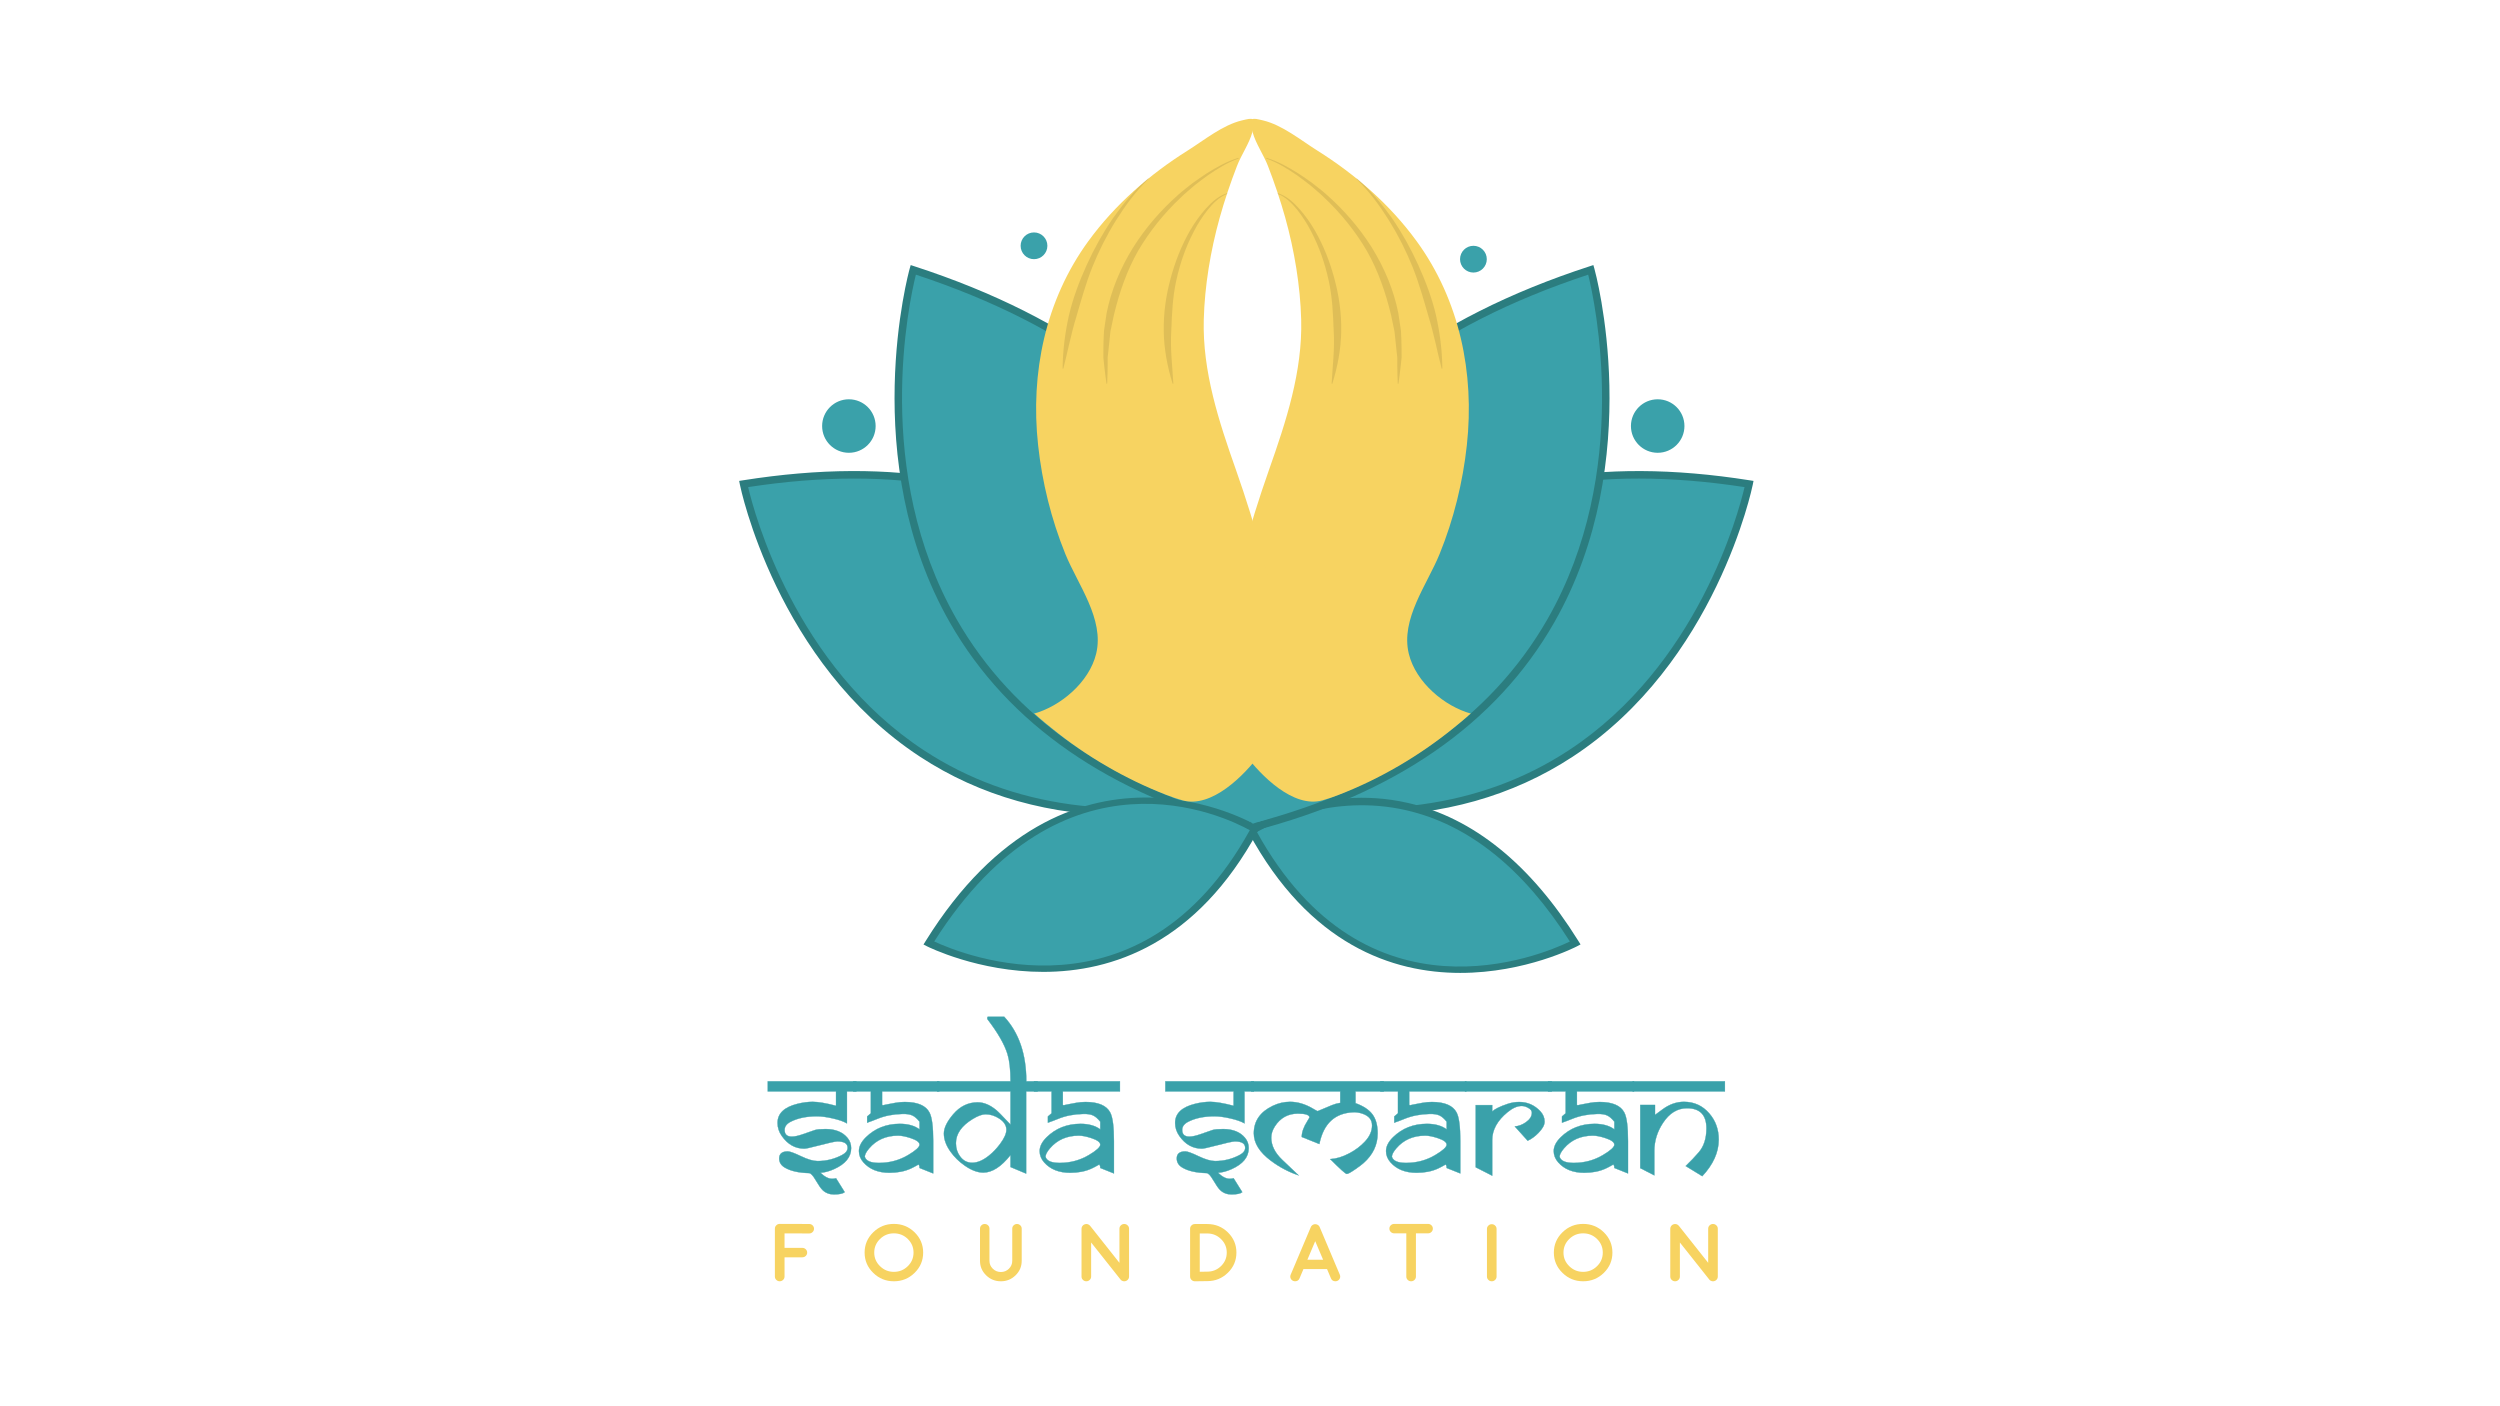 <?xml version="1.0" encoding="UTF-8" standalone="no"?>
<!-- Created with Inkscape (http://www.inkscape.org/) -->

<svg
   version="1.1"
   id="svg2"
   width="2560"
   height="1440"
   viewBox="0 0 2560 1440"
   sodipodi:docname="sadasmaran.ai"
   xmlns:inkscape="http://www.inkscape.org/namespaces/inkscape"
   xmlns:sodipodi="http://sodipodi.sourceforge.net/DTD/sodipodi-0.dtd"
   xmlns="http://www.w3.org/2000/svg"
   xmlns:svg="http://www.w3.org/2000/svg">
  <defs
     id="defs6">
    <clipPath
       clipPathUnits="userSpaceOnUse"
       id="clipPath16">
      <path
         d="M 0,1080 H 1920 V 0 H 0 Z"
         id="path14" />
    </clipPath>
    <clipPath
       clipPathUnits="userSpaceOnUse"
       id="clipPath80">
      <path
         d="m 981.347,931.844 h 48.983 V 785.432 h -48.983 z"
         id="path78" />
    </clipPath>
    <clipPath
       clipPathUnits="userSpaceOnUse"
       id="clipPath96">
      <path
         d="M 1041.93,943.271 H 1108 V 796.999 h -66.07 z"
         id="path94" />
    </clipPath>
    <clipPath
       clipPathUnits="userSpaceOnUse"
       id="clipPath112">
      <path
         d="M 972.732,958.966 H 1076.72 V 785.42 H 972.732 Z"
         id="path110" />
    </clipPath>
    <clipPath
       clipPathUnits="userSpaceOnUse"
       id="clipPath132">
      <path
         d="m 893.955,931.844 h 48.986 V 785.432 h -48.986 z"
         id="path130" />
    </clipPath>
    <clipPath
       clipPathUnits="userSpaceOnUse"
       id="clipPath148">
      <path
         d="m 816.288,943.273 h 66.064 V 796.998 h -66.064 z"
         id="path146" />
    </clipPath>
    <clipPath
       clipPathUnits="userSpaceOnUse"
       id="clipPath164">
      <path
         d="M 847.572,958.966 H 951.557 V 785.42 H 847.572 Z"
         id="path162" />
    </clipPath>
  </defs>
  <sodipodi:namedview
     id="namedview4"
     pagecolor="#ffffff"
     bordercolor="#000000"
     borderopacity="0.25"
     inkscape:showpageshadow="2"
     inkscape:pageopacity="0.0"
     inkscape:pagecheckerboard="0"
     inkscape:deskcolor="#d1d1d1" />
  <g
     id="g8"
     inkscape:groupmode="layer"
     inkscape:label="sadasmaran"
     transform="matrix(1.333,0,0,-1.333,0,1440)">
    <g
       id="g10">
      <g
         id="g12"
         clip-path="url(#clipPath16)">
        <g
           id="g18"
           transform="translate(961.647,467.404)">
          <path
             d="m 0,0 c 0,0 -35.805,297.171 -390.419,241.052 0,0 61.722,-313.823 390.419,-241.052"
             style="fill:#3aa1aa;fill-opacity:1;fill-rule:nonzero;stroke:none"
             id="path20" />
        </g>
        <g
           id="g22"
           transform="translate(574.713,706.081)">
          <path
             d="m 0,0 c 4.691,-20.021 35.915,-137.362 135.351,-202.394 66.893,-43.748 150.434,-55.198 248.336,-34.044 -2.813,17.481 -22.601,119.266 -109.653,184.985 C 205.745,0.107 113.562,17.414 0,0 m 292.853,-252.512 c -60.765,0 -114.567,15.139 -160.703,45.326 C 21.694,-134.923 -6.046,0.462 -6.313,1.819 l -0.578,2.94 2.957,0.467 c 116.592,18.451 211.301,0.913 281.505,-52.123 96.967,-73.254 112.083,-190.262 112.227,-191.439 l 0.312,-2.597 -2.554,-0.563 c -33.191,-7.35 -64.795,-11.016 -94.703,-11.016"
             style="fill:#2b7d7f;fill-opacity:1;fill-rule:nonzero;stroke:none"
             id="path24" />
        </g>
        <g
           id="g26"
           transform="translate(953.208,467.404)">
          <path
             d="M 0,0 C 0,0 35.805,297.171 390.419,241.052 390.419,241.052 328.697,-72.771 0,0"
             style="fill:#3aa1aa;fill-opacity:1;fill-rule:nonzero;stroke:none"
             id="path28" />
        </g>
        <g
           id="g30"
           transform="translate(956.451,469.643)">
          <path
             d="M 0,0 C 97.933,-21.153 181.485,-9.693 248.384,34.079 347.849,99.15 379.013,216.428 383.696,236.438 270.095,253.864 177.895,236.54 109.594,184.94 22.528,119.165 2.802,17.465 0,0 m 90.837,-16.073 c -29.914,0 -61.506,3.666 -94.703,11.016 l -2.554,0.563 0.312,2.596 c 0.144,1.177 15.26,118.186 112.227,191.44 70.207,53.035 164.922,70.556 281.508,52.123 l 2.957,-0.468 -0.578,-2.939 C 389.739,236.9 361.999,101.515 251.543,29.252 205.409,-0.935 151.597,-16.073 90.837,-16.073"
             style="fill:#2b7d7f;fill-opacity:1;fill-rule:nonzero;stroke:none"
             id="path32" />
        </g>
        <g
           id="g34"
           transform="translate(961.647,442.248)">
          <path
             d="M 0,0 C 0,0 139.695,88.37 248.429,-86.388 248.429,-86.388 91.792,-169.774 0,0"
             style="fill:#3aa1aa;fill-opacity:1;fill-rule:nonzero;stroke:none"
             id="path36" />
        </g>
        <g
           id="g38"
           transform="translate(965.524,441.168)">
          <path
             d="M 0,0 C 83.898,-151.898 218.766,-94.627 240.423,-84.157 204.993,-28.255 162.737,5.66 114.795,16.665 58.237,29.646 10.861,6.049 0,0 m 156.257,-108.279 c -51.839,0 -115.851,21.39 -162.672,107.986 l -1.281,2.371 2.278,1.442 c 0.538,0.338 54.827,34.039 121.415,18.788 50.291,-11.517 94.366,-47.212 131.001,-106.094 l 1.631,-2.619 -2.723,-1.447 c -0.783,-0.417 -39.528,-20.427 -89.649,-20.427"
             style="fill:#2b7d7f;fill-opacity:1;fill-rule:nonzero;stroke:none"
             id="path40" />
        </g>
        <g
           id="g42"
           transform="translate(961.647,444.605)">
          <path
             d="M 0,0 C 0,0 -112.612,307.025 260.407,428.368 260.407,428.368 356.055,92.273 0,0"
             style="fill:#3aa1aa;fill-opacity:1;fill-rule:nonzero;stroke:none"
             id="path44" />
        </g>
        <g
           id="g46"
           transform="translate(1220.033,869.277)">
          <path
             d="m 0,0 c -119.394,-39.418 -200.69,-102.089 -241.642,-186.298 -52.391,-107.732 -20.619,-217.188 -14.871,-234.906 105.995,27.996 181.764,80.66 225.239,156.561 C 33.575,-151.425 5.201,-21.001 0,0 m -260.194,-428.12 -0.898,2.455 c -0.445,1.211 -43.757,122.505 14.229,241.817 41.986,86.394 125.422,150.411 247.992,190.285 l 2.847,0.924 0.82,-2.878 c 0.413,-1.453 40.56,-146.886 -31.038,-271.942 -44.624,-77.94 -122.485,-131.775 -231.42,-160.008 z"
             style="fill:#2b7d7f;fill-opacity:1;fill-rule:nonzero;stroke:none"
             id="path48" />
        </g>
        <g
           id="g50"
           transform="translate(961.952,444.605)">
          <path
             d="M 0,0 C 0,0 112.612,307.025 -260.407,428.368 -260.407,428.368 -356.055,92.273 0,0"
             style="fill:#3aa1aa;fill-opacity:1;fill-rule:nonzero;stroke:none"
             id="path52" />
        </g>
        <g
           id="g54"
           transform="translate(703.568,869.277)">
          <path
             d="m 0,0 c -5.201,-21.001 -33.575,-151.425 31.271,-264.643 43.476,-75.901 119.244,-128.565 225.24,-156.561 5.747,17.718 37.519,127.179 -14.871,234.906 C 200.687,-102.089 119.393,-39.418 0,0 m 260.191,-428.12 -2.532,0.653 C 148.724,-399.234 70.863,-345.399 26.239,-267.459 -45.359,-142.403 -5.209,3.03 -4.796,4.483 l 0.82,2.878 2.847,-0.924 c 122.567,-39.868 206.004,-103.891 247.989,-190.285 57.986,-119.312 14.674,-240.606 14.229,-241.817 z"
             style="fill:#2b7d7f;fill-opacity:1;fill-rule:nonzero;stroke:none"
             id="path56" />
        </g>
        <g
           id="g58"
           transform="translate(963.967,443.61)">
          <path
             d="m 0,0 c 0,0 -141.941,86.63 -250.448,-87.763 0,0 158.848,-81.655 250.448,87.763"
             style="fill:#3aa1aa;fill-opacity:1;fill-rule:nonzero;stroke:none"
             id="path60" />
        </g>
        <g
           id="g62"
           transform="translate(717.67,357.033)">
          <path
             d="M 0,0 C 22.043,-10.273 158.687,-66.09 242.414,85.487 223.136,96.165 99.088,156.291 0,0 m 83.735,-23.355 c -49.924,0 -88.418,19.199 -89.204,19.604 l -2.785,1.431 1.656,2.652 C 102.154,175.146 246.356,89.919 247.798,89.04 l 2.337,-1.425 -1.301,-2.41 C 201.681,-1.999 136.36,-23.355 83.735,-23.355"
             style="fill:#2b7d7f;fill-opacity:1;fill-rule:nonzero;stroke:none"
             id="path64" />
        </g>
        <g
           id="g66"
           transform="translate(977.913,452.678)">
          <path
             d="M 0,0 -15.427,-5.154 -33.709,7.117 -3.78,47.364 20.27,33.621 Z"
             style="fill:#3aa1aa;fill-opacity:1;fill-rule:nonzero;stroke:none"
             id="path68" />
        </g>
        <g
           id="g70"
           transform="translate(1015.861,465.439)">
          <path
             d="m 0,0 c -22.421,-6.236 -47.386,19.225 -59.402,35.281 -17.758,23.73 -20.229,55.61 -16.13,84.033 6.58,45.638 19.156,91.038 34.47,134.461 13.139,37.257 25.843,75.624 24.76,115.637 -0.697,25.735 -5.153,52.777 -12.231,78.163 -3.751,13.452 -8.252,26.688 -13.274,39.72 -3.366,8.734 -9.294,16.964 -11.811,25.964 -3.405,12.173 -0.343,11.027 7.877,9.099 14.877,-3.488 29.062,-15.175 41.787,-23.16 29.279,-18.372 55.874,-41.553 76.284,-69.568 33.081,-45.409 44.656,-101.377 38.64,-156.707 -3.116,-28.657 -10.077,-56.928 -20.926,-83.644 -9.52,-23.446 -30.155,-50.037 -23.676,-76.651 5.368,-22.052 27.512,-40.392 47.746,-46 -0.341,0.095 -2.926,-2.342 -3.19,-2.577 C 107.65,61.145 104.133,58.349 100.74,55.585 74.434,34.16 44.043,16.361 12.306,4.137 8.267,2.582 4.172,1.161 0,0"
             style="fill:#f7d361;fill-opacity:1;fill-rule:nonzero;stroke:none"
             id="path72" />
        </g>
        <g
           id="g74">
          <g
             id="g76" />
          <g
             id="g88">
            <g
               clip-path="url(#clipPath80)"
               opacity="0.1"
               id="g86">
              <g
                 transform="translate(981.719,931.831)"
                 id="g84">
                <path
                   d="m 0,0 c 6.592,-2.041 11.784,-6.88 16.29,-11.838 4.489,-5.068 8.461,-10.597 11.871,-16.449 6.796,-11.73 11.779,-24.466 15.258,-37.594 3.566,-13.11 5.431,-26.755 5.172,-40.363 -0.22,-13.622 -2.794,-27.101 -6.804,-39.953 -0.048,-0.152 -0.21,-0.237 -0.363,-0.189 -0.129,0.04 -0.208,0.181 -0.201,0.31 0.759,13.467 2.426,26.602 1.601,39.831 -0.498,13.134 -1.018,26.366 -3.894,39.297 -2.829,12.892 -7.147,25.521 -13.289,37.26 -3,5.905 -6.567,11.523 -10.666,16.726 -4.118,5.104 -8.929,10.085 -15.115,12.403 l -0.045,0.017 c -0.149,0.055 -0.224,0.22 -0.168,0.369 C -0.3,-0.03 -0.144,0.044 0,0"
                   style="fill:#000000;fill-opacity:1;fill-rule:nonzero;stroke:none"
                   id="path82" />
              </g>
            </g>
          </g>
        </g>
        <g
           id="g90">
          <g
             id="g92" />
          <g
             id="g104">
            <g
               clip-path="url(#clipPath96)"
               opacity="0.1"
               id="g102">
              <g
                 transform="translate(1042.411,943.203)"
                 id="g100">
                <path
                   d="m 0,0 c 10.343,-8.899 19.088,-19.524 26.995,-30.662 7.718,-11.289 14.403,-23.297 20.064,-35.78 5.644,-12.48 10.568,-25.378 13.664,-38.756 3.01,-13.389 4.73,-27.046 4.866,-40.714 0.001,-0.16 -0.127,-0.291 -0.287,-0.293 -0.136,-10e-4 -0.254,0.101 -0.286,0.228 -3.415,13.242 -5.917,26.467 -9.88,39.348 -3.752,12.892 -7.338,25.849 -12.318,38.371 -5.033,12.479 -11.1,24.563 -18.233,36.014 C 17.421,-20.84 9.376,-9.839 -0.385,-0.43 -0.501,-0.321 -0.508,-0.139 -0.399,-0.022 -0.295,0.09 -0.117,0.097 0,0"
                   style="fill:#000000;fill-opacity:1;fill-rule:nonzero;stroke:none"
                   id="path98" />
              </g>
            </g>
          </g>
        </g>
        <g
           id="g106">
          <g
             id="g108" />
          <g
             id="g120">
            <g
               clip-path="url(#clipPath112)"
               opacity="0.1"
               id="g118">
              <g
                 transform="translate(973.102,958.954)"
                 id="g116">
                <path
                   d="m 0,0 c 8.658,-2.61 16.538,-7.089 24.144,-11.84 3.778,-2.425 7.449,-5.029 11.093,-7.662 3.479,-2.84 7.168,-5.455 10.488,-8.495 13.527,-11.884 25.47,-25.661 35.125,-41.016 9.5,-15.418 16.735,-32.436 20.251,-50.305 l 1.998,-13.485 c 0.279,-4.527 0.416,-9.067 0.457,-13.591 0.011,-2.262 0.092,-4.519 0.044,-6.772 l -0.689,-6.745 c -0.572,-4.483 -1.037,-8.953 -1.703,-13.378 -0.024,-0.157 -0.171,-0.266 -0.328,-0.242 -0.138,0.021 -0.238,0.136 -0.244,0.271 l -0.002,0.032 c -0.216,4.501 -0.231,8.957 -0.353,13.401 l -0.014,6.645 c -0.181,2.208 -0.489,4.41 -0.727,6.609 l -1.377,13.152 -2.705,12.913 c -4.111,17.015 -9.831,33.741 -18.566,49.123 -8.907,15.232 -20.159,29.118 -33.1,41.248 -3.141,3.138 -6.658,5.86 -9.976,8.818 -3.48,2.749 -6.999,5.48 -10.631,8.039 -7.306,5.019 -14.958,9.798 -23.325,12.72 l -0.038,0.014 C -0.328,-0.494 -0.407,-0.33 -0.354,-0.18 -0.303,-0.035 -0.146,0.044 0,0"
                   style="fill:#000000;fill-opacity:1;fill-rule:nonzero;stroke:none"
                   id="path114" />
              </g>
            </g>
          </g>
        </g>
        <g
           id="g122"
           transform="translate(908.427,465.439)">
          <path
             d="m 0,0 c 22.421,-6.236 47.386,19.225 59.402,35.281 17.758,23.73 20.229,55.61 16.13,84.033 -6.58,45.638 -19.156,91.038 -34.47,134.461 -13.139,37.257 -25.843,75.624 -24.76,115.637 0.697,25.735 5.153,52.777 12.231,78.163 3.751,13.452 8.252,26.688 13.274,39.72 3.366,8.734 9.294,16.964 11.811,25.964 3.405,12.173 0.343,11.027 -7.877,9.099 C 30.864,518.87 16.679,507.183 3.954,499.198 -25.325,480.826 -51.92,457.645 -72.33,429.63 c -33.081,-45.409 -44.656,-101.377 -38.64,-156.707 3.116,-28.657 10.077,-56.928 20.926,-83.644 9.52,-23.446 30.155,-50.037 23.676,-76.651 -5.368,-22.052 -27.512,-40.392 -47.746,-46 0.341,0.095 2.926,-2.342 3.19,-2.577 3.273,-2.906 6.791,-5.702 10.184,-8.466 C -74.434,34.16 -44.043,16.361 -12.306,4.137 -8.267,2.582 -4.172,1.161 0,0"
             style="fill:#f7d361;fill-opacity:1;fill-rule:nonzero;stroke:none"
             id="path124" />
        </g>
        <g
           id="g126">
          <g
             id="g128" />
          <g
             id="g140">
            <g
               clip-path="url(#clipPath132)"
               opacity="0.1"
               id="g138">
              <g
                 transform="translate(942.71,931.272)"
                 id="g136">
                <path
                   d="m 0,0 c -6.186,-2.317 -10.997,-7.298 -15.115,-12.403 -4.099,-5.203 -7.666,-10.821 -10.666,-16.726 -6.141,-11.739 -10.46,-24.368 -13.289,-37.26 -2.876,-12.931 -3.396,-26.163 -3.893,-39.297 -0.826,-13.228 0.841,-26.364 1.6,-39.83 0.019,-0.159 -0.094,-0.303 -0.253,-0.323 -0.135,-0.016 -0.264,0.081 -0.311,0.202 -4.01,12.851 -6.584,26.33 -6.803,39.952 -0.26,13.608 1.605,27.253 5.171,40.363 3.479,13.128 8.462,25.864 15.258,37.594 3.41,5.852 7.382,11.382 11.871,16.449 4.506,4.958 9.698,9.798 16.29,11.838 C 0.012,0.606 0.172,0.522 0.219,0.37 0.264,0.225 0.187,0.07 0.046,0.017 Z"
                   style="fill:#000000;fill-opacity:1;fill-rule:nonzero;stroke:none"
                   id="path134" />
              </g>
            </g>
          </g>
        </g>
        <g
           id="g142">
          <g
             id="g144" />
          <g
             id="g156">
            <g
               clip-path="url(#clipPath148)"
               opacity="0.1"
               id="g154">
              <g
                 transform="translate(882.262,942.774)"
                 id="g152">
                <path
                   d="m 0,0 c -9.76,-9.409 -17.806,-20.41 -24.969,-31.815 -7.134,-11.45 -13.201,-23.534 -18.233,-36.013 -4.981,-12.523 -8.567,-25.48 -12.319,-38.372 -3.963,-12.881 -6.465,-26.105 -9.879,-39.348 -0.035,-0.156 -0.19,-0.255 -0.346,-0.22 -0.133,0.029 -0.224,0.156 -0.227,0.286 0.136,13.668 1.855,27.325 4.865,40.713 3.096,13.379 8.021,26.277 13.665,38.756 5.661,12.484 12.346,24.492 20.063,35.781 7.908,11.138 16.652,21.763 26.996,30.662 0.12,0.104 0.302,0.09 0.406,-0.031 C 0.122,0.283 0.109,0.105 0,0"
                   style="fill:#000000;fill-opacity:1;fill-rule:nonzero;stroke:none"
                   id="path150" />
              </g>
            </g>
          </g>
        </g>
        <g
           id="g158">
          <g
             id="g160" />
          <g
             id="g172">
            <g
               clip-path="url(#clipPath164)"
               opacity="0.1"
               id="g170">
              <g
                 transform="translate(951.326,958.395)"
                 id="g168">
                <path
                   d="m 0,0 c -8.367,-2.923 -16.019,-7.701 -23.325,-12.721 -3.632,-2.559 -7.151,-5.289 -10.631,-8.039 -3.318,-2.958 -6.834,-5.679 -9.976,-8.817 -12.941,-12.131 -24.193,-26.016 -33.1,-41.248 -8.735,-15.383 -14.455,-32.109 -18.565,-49.124 l -2.706,-12.912 -1.377,-13.153 c -0.237,-2.198 -0.546,-4.4 -0.727,-6.609 l -0.014,-6.645 c -0.122,-4.443 -0.137,-8.899 -0.353,-13.401 l -0.002,-0.032 c -0.007,-0.158 -0.142,-0.281 -0.301,-0.273 -0.139,0.006 -0.251,0.111 -0.27,0.244 -0.666,4.425 -1.132,8.896 -1.704,13.379 l -0.689,6.745 c -0.048,2.252 0.033,4.51 0.044,6.771 0.04,4.524 0.178,9.065 0.457,13.591 l 1.999,13.485 c 3.515,17.87 10.749,34.888 20.25,50.306 9.655,15.354 21.598,29.131 35.125,41.015 3.321,3.041 7.009,5.655 10.488,8.496 3.644,2.633 7.315,5.236 11.093,7.661 7.605,4.752 15.486,9.23 24.144,11.841 C 0.012,0.605 0.172,0.519 0.218,0.367 0.263,0.22 0.183,0.064 0.039,0.013 Z"
                   style="fill:#000000;fill-opacity:1;fill-rule:nonzero;stroke:none"
                   id="path166" />
              </g>
            </g>
          </g>
        </g>
        <g
           id="g174"
           transform="translate(1293.974,752.99)">
          <path
             d="m 0,0 c 0,-11.35 -9.201,-20.55 -20.55,-20.55 -11.35,0 -20.551,9.2 -20.551,20.55 0,11.35 9.201,20.55 20.551,20.55 C -9.201,20.55 0,11.35 0,0"
             style="fill:#3aa1aa;fill-opacity:1;fill-rule:nonzero;stroke:none"
             id="path176" />
        </g>
        <g
           id="g178"
           transform="translate(1142.143,881.173)">
          <path
             d="m 0,0 c 0,-5.675 -4.6,-10.275 -10.275,-10.275 -5.675,0 -10.275,4.6 -10.275,10.275 0,5.675 4.6,10.275 10.275,10.275 C -4.6,10.275 0,5.675 0,0"
             style="fill:#3aa1aa;fill-opacity:1;fill-rule:nonzero;stroke:none"
             id="path180" />
        </g>
        <g
           id="g182"
           transform="translate(804.588,891.448)">
          <path
             d="m 0,0 c 0,-5.675 -4.6,-10.275 -10.275,-10.275 -5.675,0 -10.275,4.6 -10.275,10.275 0,5.675 4.6,10.275 10.275,10.275 C -4.6,10.275 0,5.675 0,0"
             style="fill:#3aa1aa;fill-opacity:1;fill-rule:nonzero;stroke:none"
             id="path184" />
        </g>
        <g
           id="g186"
           transform="translate(672.654,752.99)">
          <path
             d="m 0,0 c 0,-11.35 -9.201,-20.55 -20.55,-20.55 -11.35,0 -20.551,9.2 -20.551,20.55 0,11.35 9.201,20.55 20.551,20.55 C -9.201,20.55 0,11.35 0,0"
             style="fill:#3aa1aa;fill-opacity:1;fill-rule:nonzero;stroke:none"
             id="path188" />
        </g>
        <g
           id="g190"
           transform="translate(657.789,241.849)">
          <path
             d="m 0,0 h -7.181 v -24.527 c -2.59,1.509 -6.322,2.799 -11.196,3.875 -4.567,1.03 -8.518,1.549 -11.855,1.549 -8.034,0 -14.775,-1.403 -20.219,-4.196 -3.077,-1.594 -4.615,-3.678 -4.615,-6.263 0,-3.441 1.845,-5.159 5.536,-5.159 2.239,0 5.159,0.642 8.761,1.932 2.326,0.822 5.311,1.853 8.957,3.103 1.535,0.513 4.258,0.772 8.166,0.772 7.595,0 13.261,-2.304 16.992,-6.905 1.802,-2.196 2.7,-4.776 2.7,-7.744 0,-6.843 -4.39,-12.221 -13.17,-16.135 -3.647,-1.633 -7.116,-2.563 -10.408,-2.777 3.163,-3.097 6.17,-4.646 9.023,-4.646 0.923,0 1.912,0.13 2.965,0.389 l 6.651,-10.65 c -1.36,-1.16 -4.148,-1.741 -8.363,-1.741 -3.424,0 -6.325,1.138 -8.696,3.419 -1.273,1.25 -3.072,3.852 -5.401,7.811 -1.974,3.396 -3.621,5.12 -4.939,5.159 -8.124,0.22 -14.381,1.656 -18.774,4.326 -2.765,1.678 -4.148,3.981 -4.148,6.904 0,3.616 2.194,5.424 6.587,5.424 1.627,0 5.018,-1.239 10.176,-3.712 5.159,-2.472 9.409,-3.711 12.745,-3.711 6.674,0 12.931,1.549 18.772,4.646 2.852,1.51 4.28,3.357 4.28,5.553 0,3.267 -2.633,4.906 -7.902,4.906 -1.624,0 -6.873,-1.166 -15.741,-3.486 -5.226,-1.38 -8.431,-2.067 -9.616,-2.067 -6.981,0 -12.737,3.227 -17.259,9.681 -2.197,3.097 -3.292,6.432 -3.292,10.002 -0.045,7.271 5.026,12.176 15.214,14.716 4.174,1.031 8.102,1.549 11.791,1.549 4.215,0 10.185,-1.014 17.915,-3.036 V 0 h -52.43 V 7.744 L 0,7.744 Z"
             style="fill:#3aa1aa;fill-opacity:1;fill-rule:nonzero;stroke:none"
             id="path192" />
        </g>
        <g
           id="g194"
           transform="translate(657.789,241.849)">
          <path
             d="m 0,0 h -7.181 v -24.527 c -2.59,1.509 -6.322,2.799 -11.196,3.875 -4.567,1.03 -8.518,1.549 -11.855,1.549 -8.034,0 -14.775,-1.403 -20.219,-4.196 -3.077,-1.594 -4.615,-3.678 -4.615,-6.263 0,-3.441 1.845,-5.159 5.536,-5.159 2.239,0 5.159,0.642 8.761,1.932 2.326,0.822 5.311,1.853 8.957,3.103 1.535,0.513 4.258,0.772 8.166,0.772 7.595,0 13.261,-2.304 16.992,-6.905 1.802,-2.196 2.7,-4.776 2.7,-7.744 0,-6.843 -4.39,-12.221 -13.17,-16.135 -3.647,-1.633 -7.116,-2.563 -10.408,-2.777 3.163,-3.097 6.17,-4.646 9.023,-4.646 0.923,0 1.912,0.13 2.965,0.389 l 6.651,-10.65 c -1.36,-1.16 -4.148,-1.741 -8.363,-1.741 -3.424,0 -6.325,1.138 -8.696,3.419 -1.273,1.25 -3.072,3.852 -5.401,7.811 -1.974,3.396 -3.621,5.12 -4.939,5.159 -8.124,0.22 -14.381,1.656 -18.774,4.326 -2.765,1.678 -4.148,3.981 -4.148,6.904 0,3.616 2.194,5.424 6.587,5.424 1.627,0 5.018,-1.239 10.176,-3.712 5.159,-2.472 9.409,-3.711 12.745,-3.711 6.674,0 12.931,1.549 18.772,4.646 2.852,1.51 4.28,3.357 4.28,5.553 0,3.267 -2.633,4.906 -7.902,4.906 -1.624,0 -6.873,-1.166 -15.741,-3.486 -5.226,-1.38 -8.431,-2.067 -9.616,-2.067 -6.981,0 -12.737,3.227 -17.259,9.681 -2.197,3.097 -3.292,6.432 -3.292,10.002 -0.045,7.271 5.026,12.176 15.214,14.716 4.174,1.031 8.102,1.549 11.791,1.549 4.215,0 10.185,-1.014 17.915,-3.036 V 0 h -52.43 V 7.744 L 0,7.744 Z"
             style="fill:none;stroke:#3aa1aa;stroke-width:0.25;stroke-linecap:butt;stroke-linejoin:miter;stroke-miterlimit:10;stroke-dasharray:none;stroke-opacity:1"
             id="path196" />
        </g>
        <g
           id="g198"
           transform="translate(706.392,200.934)">
          <path
             d="m 0,0 c 0,1.892 -2.303,3.588 -6.913,5.097 -3.821,1.245 -7.006,1.87 -9.552,1.87 -9.264,0 -16.684,-3.267 -22.26,-9.811 -2.241,-2.625 -3.359,-4.776 -3.359,-6.449 0.92,-3.142 4.545,-4.714 10.866,-4.714 8.167,0 15.632,2 22.393,6.004 C -2.94,-4.517 0,-1.853 0,0 M 15.082,40.916 H -28.782 V 30.525 c 0.178,0 0.352,-0.085 0.527,-0.259 0.177,-0.175 0.329,-0.259 0.462,-0.259 -0.352,0 -0.55,0.022 -0.592,0.067 0,0.214 3.27,0.901 9.814,2.062 2.413,0.433 4.807,0.647 7.178,0.647 9.878,0 16.222,-2.709 19.036,-8.132 1.886,-3.616 2.83,-10.909 2.83,-21.88 v -24.842 c -0.921,0.343 -4.413,1.74 -10.473,4.19 0,1.38 -0.284,2.264 -0.856,2.647 -2.326,-1.335 -4.238,-2.343 -5.73,-3.03 -4.743,-2.197 -10.253,-3.295 -16.53,-3.295 -8.651,0 -15.325,2.67 -20.022,8.003 -2.283,2.585 -3.427,5.463 -3.427,8.651 0,3.57 1.803,7.118 5.401,10.65 6.981,6.837 15.654,10.261 26.017,10.261 6.28,0 11.329,-1.425 15.147,-4.263 v 5.936 c -1.932,2.41 -3.81,4.026 -5.629,4.843 -1.825,0.817 -4.314,1.183 -7.476,1.098 -7.071,-0.129 -13.545,-1.402 -19.43,-3.807 -2.633,-1.076 -5.204,-2.044 -7.705,-2.906 v 4.787 c 0.569,0.473 1.405,1.188 2.501,2.135 0.177,0.219 0.287,0.349 0.329,0.388 v 16.699 h -13.5 v 7.744 h 65.992 z"
             style="fill:#3aa1aa;fill-opacity:1;fill-rule:nonzero;stroke:none"
             id="path200" />
        </g>
        <g
           id="g202"
           transform="translate(706.392,200.934)">
          <path
             d="m 0,0 c 0,1.892 -2.303,3.588 -6.913,5.097 -3.821,1.245 -7.006,1.87 -9.552,1.87 -9.264,0 -16.684,-3.267 -22.26,-9.811 -2.241,-2.625 -3.359,-4.776 -3.359,-6.449 0.92,-3.142 4.545,-4.714 10.866,-4.714 8.167,0 15.632,2 22.393,6.004 C -2.94,-4.517 0,-1.853 0,0 Z M 15.082,40.916 H -28.782 V 30.525 c 0.178,0 0.352,-0.085 0.527,-0.259 0.177,-0.175 0.329,-0.259 0.462,-0.259 -0.352,0 -0.55,0.022 -0.592,0.067 0,0.214 3.27,0.901 9.814,2.062 2.413,0.433 4.807,0.647 7.178,0.647 9.878,0 16.222,-2.709 19.036,-8.132 1.886,-3.616 2.83,-10.909 2.83,-21.88 v -24.842 c -0.921,0.343 -4.413,1.74 -10.473,4.19 0,1.38 -0.284,2.264 -0.856,2.647 -2.326,-1.335 -4.238,-2.343 -5.73,-3.03 -4.743,-2.197 -10.253,-3.295 -16.53,-3.295 -8.651,0 -15.325,2.67 -20.022,8.003 -2.283,2.585 -3.427,5.463 -3.427,8.651 0,3.57 1.803,7.118 5.401,10.65 6.981,6.837 15.654,10.261 26.017,10.261 6.28,0 11.329,-1.425 15.147,-4.263 v 5.936 c -1.932,2.41 -3.81,4.026 -5.629,4.843 -1.825,0.817 -4.314,1.183 -7.476,1.098 -7.071,-0.129 -13.545,-1.402 -19.43,-3.807 -2.633,-1.076 -5.204,-2.044 -7.705,-2.906 v 4.787 c 0.569,0.473 1.405,1.188 2.501,2.135 0.177,0.219 0.287,0.349 0.329,0.388 v 16.699 h -13.5 v 7.744 h 65.992 z"
             style="fill:none;stroke:#3aa1aa;stroke-width:0.25;stroke-linecap:butt;stroke-linejoin:miter;stroke-miterlimit:10;stroke-dasharray:none;stroke-opacity:1"
             id="path204" />
        </g>
        <g
           id="g206"
           transform="translate(773.113,212.417)">
          <path
             d="m 0,0 c 0,3.357 -1.867,6.24 -5.598,8.651 -3.337,2.151 -6.806,3.227 -10.408,3.227 -2.633,0 -5.927,-1.206 -9.878,-3.616 -8.606,-5.249 -12.909,-11.444 -12.909,-18.585 0,-3.914 1.076,-7.316 3.228,-10.2 2.371,-3.227 5.465,-4.837 9.287,-4.837 3.95,0 8.166,1.762 12.643,5.294 3.117,2.449 6.018,5.462 8.696,9.033 C -1.647,-6.646 0,-2.968 0,0 m 23.907,29.432 h -8.76 v -63.116 l -11.985,5.035 v 9.225 c -7.113,-8.995 -14.096,-13.489 -20.945,-13.489 -4.348,0 -9.09,1.785 -14.226,5.356 -4.393,3.058 -8.037,6.629 -10.934,10.718 -3.424,4.815 -5.114,9.506 -5.072,14.068 0.045,4.173 2.394,9.011 7.049,14.519 5.223,6.195 11.525,9.293 18.903,9.293 4.697,0 9.417,-1.96 14.159,-5.874 1.45,-1.16 5.139,-4.906 11.066,-11.23 v 25.495 h -56.378 v 7.744 H 3.162 c 0,8.893 -0.768,15.854 -2.306,20.883 -2.284,7.474 -7.378,16.372 -15.279,26.684 -0.178,0.085 -0.265,0.428 -0.265,1.031 0,0.512 0.132,0.856 0.397,1.031 H -1.712 C 9.616,74.555 15.279,58.014 15.279,37.176 h 8.628 z"
             style="fill:#3aa1aa;fill-opacity:1;fill-rule:nonzero;stroke:none"
             id="path208" />
        </g>
        <g
           id="g210"
           transform="translate(773.113,212.417)">
          <path
             d="m 0,0 c 0,3.357 -1.867,6.24 -5.598,8.651 -3.337,2.151 -6.806,3.227 -10.408,3.227 -2.633,0 -5.927,-1.206 -9.878,-3.616 -8.606,-5.249 -12.909,-11.444 -12.909,-18.585 0,-3.914 1.076,-7.316 3.228,-10.2 2.371,-3.227 5.465,-4.837 9.287,-4.837 3.95,0 8.166,1.762 12.643,5.294 3.117,2.449 6.018,5.462 8.696,9.033 C -1.647,-6.646 0,-2.968 0,0 Z m 23.907,29.432 h -8.76 v -63.116 l -11.985,5.035 v 9.225 c -7.113,-8.995 -14.096,-13.489 -20.945,-13.489 -4.348,0 -9.09,1.785 -14.226,5.356 -4.393,3.058 -8.037,6.629 -10.934,10.718 -3.424,4.815 -5.114,9.506 -5.072,14.068 0.045,4.173 2.394,9.011 7.049,14.519 5.223,6.195 11.525,9.293 18.903,9.293 4.697,0 9.417,-1.96 14.159,-5.874 1.45,-1.16 5.139,-4.906 11.066,-11.23 v 25.495 h -56.378 v 7.744 H 3.162 c 0,8.893 -0.768,15.854 -2.306,20.883 -2.284,7.474 -7.378,16.372 -15.279,26.684 -0.178,0.085 -0.265,0.428 -0.265,1.031 0,0.512 0.132,0.856 0.397,1.031 H -1.712 C 9.616,74.555 15.279,58.014 15.279,37.176 h 8.628 z"
             style="fill:none;stroke:#3aa1aa;stroke-width:0.25;stroke-linecap:butt;stroke-linejoin:miter;stroke-miterlimit:10;stroke-dasharray:none;stroke-opacity:1"
             id="path212" />
        </g>
        <g
           id="g214"
           transform="translate(845.232,200.934)">
          <path
             d="m 0,0 c 0,1.892 -2.303,3.588 -6.913,5.097 -3.821,1.245 -7.006,1.87 -9.552,1.87 -9.264,0 -16.684,-3.267 -22.26,-9.811 -2.241,-2.625 -3.359,-4.776 -3.359,-6.449 0.92,-3.142 4.545,-4.714 10.866,-4.714 8.167,0 15.632,2 22.393,6.004 C -2.94,-4.517 0,-1.853 0,0 M 15.082,40.916 H -28.782 V 30.525 c 0.178,0 0.352,-0.085 0.527,-0.259 0.177,-0.175 0.329,-0.259 0.462,-0.259 -0.352,0 -0.55,0.022 -0.592,0.067 0,0.214 3.27,0.901 9.814,2.062 2.413,0.433 4.807,0.647 7.178,0.647 9.878,0 16.222,-2.709 19.035,-8.132 1.887,-3.616 2.831,-10.909 2.831,-21.88 v -24.842 c -0.921,0.343 -4.413,1.74 -10.473,4.19 0,1.38 -0.284,2.264 -0.856,2.647 -2.326,-1.335 -4.238,-2.343 -5.73,-3.03 -4.743,-2.197 -10.253,-3.295 -16.53,-3.295 -8.651,0 -15.325,2.67 -20.022,8.003 -2.283,2.585 -3.427,5.463 -3.427,8.651 0,3.57 1.803,7.118 5.401,10.65 6.981,6.837 15.654,10.261 26.017,10.261 6.28,0 11.329,-1.425 15.147,-4.263 v 5.936 c -1.932,2.41 -3.81,4.026 -5.629,4.843 -1.825,0.817 -4.314,1.183 -7.476,1.098 -7.071,-0.129 -13.545,-1.402 -19.431,-3.807 -2.632,-1.076 -5.203,-2.044 -7.704,-2.906 v 4.787 c 0.569,0.473 1.405,1.188 2.501,2.135 0.177,0.219 0.287,0.349 0.329,0.388 v 16.699 h -13.5 v 7.744 h 65.992 z"
             style="fill:#3aa1aa;fill-opacity:1;fill-rule:nonzero;stroke:none"
             id="path216" />
        </g>
        <g
           id="g218"
           transform="translate(845.232,200.934)">
          <path
             d="m 0,0 c 0,1.892 -2.303,3.588 -6.913,5.097 -3.821,1.245 -7.006,1.87 -9.552,1.87 -9.264,0 -16.684,-3.267 -22.26,-9.811 -2.241,-2.625 -3.359,-4.776 -3.359,-6.449 0.92,-3.142 4.545,-4.714 10.866,-4.714 8.167,0 15.632,2 22.393,6.004 C -2.94,-4.517 0,-1.853 0,0 Z M 15.082,40.916 H -28.782 V 30.525 c 0.178,0 0.352,-0.085 0.527,-0.259 0.177,-0.175 0.329,-0.259 0.462,-0.259 -0.352,0 -0.55,0.022 -0.592,0.067 0,0.214 3.27,0.901 9.814,2.062 2.413,0.433 4.807,0.647 7.178,0.647 9.878,0 16.222,-2.709 19.035,-8.132 1.887,-3.616 2.831,-10.909 2.831,-21.88 v -24.842 c -0.921,0.343 -4.413,1.74 -10.473,4.19 0,1.38 -0.284,2.264 -0.856,2.647 -2.326,-1.335 -4.238,-2.343 -5.73,-3.03 -4.743,-2.197 -10.253,-3.295 -16.53,-3.295 -8.651,0 -15.325,2.67 -20.022,8.003 -2.283,2.585 -3.427,5.463 -3.427,8.651 0,3.57 1.803,7.118 5.401,10.65 6.981,6.837 15.654,10.261 26.017,10.261 6.28,0 11.329,-1.425 15.147,-4.263 v 5.936 c -1.932,2.41 -3.81,4.026 -5.629,4.843 -1.825,0.817 -4.314,1.183 -7.476,1.098 -7.071,-0.129 -13.545,-1.402 -19.431,-3.807 -2.632,-1.076 -5.203,-2.044 -7.704,-2.906 v 4.787 c 0.569,0.473 1.405,1.188 2.501,2.135 0.177,0.219 0.287,0.349 0.329,0.388 v 16.699 h -13.5 v 7.744 h 65.992 z"
             style="fill:none;stroke:#3aa1aa;stroke-width:0.25;stroke-linecap:butt;stroke-linejoin:miter;stroke-miterlimit:10;stroke-dasharray:none;stroke-opacity:1"
             id="path220" />
        </g>
        <g
           id="g222"
           transform="translate(963.193,241.849)">
          <path
             d="m 0,0 h -7.181 v -24.527 c -2.59,1.509 -6.321,2.799 -11.196,3.875 -4.567,1.03 -8.518,1.549 -11.855,1.549 -8.034,0 -14.775,-1.403 -20.219,-4.196 -3.075,-1.594 -4.612,-3.678 -4.612,-6.263 0,-3.441 1.844,-5.159 5.533,-5.159 2.239,0 5.159,0.642 8.761,1.932 2.326,0.822 5.311,1.853 8.957,3.103 1.535,0.513 4.258,0.772 8.166,0.772 7.595,0 13.261,-2.304 16.992,-6.905 1.802,-2.196 2.7,-4.776 2.7,-7.744 0,-6.843 -4.39,-12.221 -13.17,-16.135 -3.646,-1.633 -7.116,-2.563 -10.408,-2.777 3.163,-3.097 6.17,-4.646 9.023,-4.646 0.923,0 1.912,0.13 2.965,0.389 l 6.651,-10.65 c -1.36,-1.16 -4.148,-1.741 -8.363,-1.741 -3.424,0 -6.325,1.138 -8.696,3.419 -1.273,1.25 -3.072,3.852 -5.401,7.811 -1.974,3.396 -3.621,5.12 -4.939,5.159 -8.124,0.22 -14.381,1.656 -18.771,4.326 -2.765,1.678 -4.148,3.981 -4.148,6.904 0,3.616 2.194,5.424 6.587,5.424 1.624,0 5.015,-1.239 10.174,-3.712 5.158,-2.472 9.408,-3.711 12.745,-3.711 6.673,0 12.93,1.549 18.771,4.646 2.852,1.51 4.28,3.357 4.28,5.553 0,3.267 -2.633,4.906 -7.902,4.906 -1.624,0 -6.873,-1.166 -15.741,-3.486 -5.226,-1.38 -8.431,-2.067 -9.616,-2.067 -6.981,0 -12.734,3.227 -17.256,9.681 -2.197,3.097 -3.292,6.432 -3.292,10.002 -0.045,7.271 5.026,12.176 15.211,14.716 4.174,1.031 8.102,1.549 11.791,1.549 4.215,0 10.185,-1.014 17.915,-3.036 V 0 H -67.971 V 7.744 L 0,7.744 Z"
             style="fill:#3aa1aa;fill-opacity:1;fill-rule:nonzero;stroke:none"
             id="path224" />
        </g>
        <g
           id="g226"
           transform="translate(963.193,241.849)">
          <path
             d="m 0,0 h -7.181 v -24.527 c -2.59,1.509 -6.321,2.799 -11.196,3.875 -4.567,1.03 -8.518,1.549 -11.855,1.549 -8.034,0 -14.775,-1.403 -20.219,-4.196 -3.075,-1.594 -4.612,-3.678 -4.612,-6.263 0,-3.441 1.844,-5.159 5.533,-5.159 2.239,0 5.159,0.642 8.761,1.932 2.326,0.822 5.311,1.853 8.957,3.103 1.535,0.513 4.258,0.772 8.166,0.772 7.595,0 13.261,-2.304 16.992,-6.905 1.802,-2.196 2.7,-4.776 2.7,-7.744 0,-6.843 -4.39,-12.221 -13.17,-16.135 -3.646,-1.633 -7.116,-2.563 -10.408,-2.777 3.163,-3.097 6.17,-4.646 9.023,-4.646 0.923,0 1.912,0.13 2.965,0.389 l 6.651,-10.65 c -1.36,-1.16 -4.148,-1.741 -8.363,-1.741 -3.424,0 -6.325,1.138 -8.696,3.419 -1.273,1.25 -3.072,3.852 -5.401,7.811 -1.974,3.396 -3.621,5.12 -4.939,5.159 -8.124,0.22 -14.381,1.656 -18.771,4.326 -2.765,1.678 -4.148,3.981 -4.148,6.904 0,3.616 2.194,5.424 6.587,5.424 1.624,0 5.015,-1.239 10.174,-3.712 5.158,-2.472 9.408,-3.711 12.745,-3.711 6.673,0 12.93,1.549 18.771,4.646 2.852,1.51 4.28,3.357 4.28,5.553 0,3.267 -2.633,4.906 -7.902,4.906 -1.624,0 -6.873,-1.166 -15.741,-3.486 -5.226,-1.38 -8.431,-2.067 -9.616,-2.067 -6.981,0 -12.734,3.227 -17.256,9.681 -2.197,3.097 -3.292,6.432 -3.292,10.002 -0.045,7.271 5.026,12.176 15.211,14.716 4.174,1.031 8.102,1.549 11.791,1.549 4.215,0 10.185,-1.014 17.915,-3.036 V 0 H -67.971 V 7.744 L 0,7.744 Z"
             style="fill:none;stroke:#3aa1aa;stroke-width:0.25;stroke-linecap:butt;stroke-linejoin:miter;stroke-miterlimit:10;stroke-dasharray:none;stroke-opacity:1"
             id="path228" />
        </g>
        <g
           id="g230"
           transform="translate(1062.905,241.849)">
          <path
             d="m 0,0 h -21.601 v -9.045 c 5.97,-2.157 10.273,-4.973 12.908,-8.465 2.723,-3.615 4.083,-8.504 4.083,-14.665 0,-8.87 -3.621,-16.496 -10.866,-22.866 -1.363,-1.21 -3.447,-2.782 -6.257,-4.719 -3.47,-2.411 -5.666,-3.616 -6.587,-3.616 -0.921,0 -5.159,3.79 -12.711,11.371 4.655,0.259 9.506,1.723 14.556,4.399 4.784,2.494 8.847,5.553 12.184,9.174 3.599,3.88 5.401,7.992 5.401,12.345 0,4.308 -2.438,7.299 -7.31,8.983 -2.371,0.817 -4.722,1.183 -7.048,1.098 -14.227,-0.563 -22.942,-8.696 -26.147,-24.397 l -13.502,5.423 c 0,3.616 1.425,7.66 4.28,12.131 1.053,1.634 1.603,2.563 1.648,2.777 0,2.022 -2.966,3.036 -8.893,3.036 -7.598,0 -13.503,-3.273 -17.715,-9.811 -1.845,-2.884 -2.768,-5.767 -2.768,-8.651 0,-6.02 2.832,-11.725 8.495,-17.098 l 12.514,-11.878 c -7.639,2.579 -14.73,6.325 -21.271,11.23 -8.738,6.539 -13.109,13.55 -13.109,21.041 0,9.461 4.875,16.518 14.624,21.164 4.257,2.022 8.647,3.036 13.17,3.036 5.798,0 11.593,-1.701 17.388,-5.097 2.197,-1.295 3.47,-1.982 3.822,-2.067 3.337,1.425 7.003,2.957 10.999,4.602 2.106,0.861 4.235,1.447 6.386,1.751 V 0 H -101.69 V 7.744 L 0,7.744 Z"
             style="fill:#3aa1aa;fill-opacity:1;fill-rule:nonzero;stroke:none"
             id="path232" />
        </g>
        <g
           id="g234"
           transform="translate(1062.905,241.849)">
          <path
             d="m 0,0 h -21.601 v -9.045 c 5.97,-2.157 10.273,-4.973 12.908,-8.465 2.723,-3.615 4.083,-8.504 4.083,-14.665 0,-8.87 -3.621,-16.496 -10.866,-22.866 -1.363,-1.21 -3.447,-2.782 -6.257,-4.719 -3.47,-2.411 -5.666,-3.616 -6.587,-3.616 -0.921,0 -5.159,3.79 -12.711,11.371 4.655,0.259 9.506,1.723 14.556,4.399 4.784,2.494 8.847,5.553 12.184,9.174 3.599,3.88 5.401,7.992 5.401,12.345 0,4.308 -2.438,7.299 -7.31,8.983 -2.371,0.817 -4.722,1.183 -7.048,1.098 -14.227,-0.563 -22.942,-8.696 -26.147,-24.397 l -13.502,5.423 c 0,3.616 1.425,7.66 4.28,12.131 1.053,1.634 1.603,2.563 1.648,2.777 0,2.022 -2.966,3.036 -8.893,3.036 -7.598,0 -13.503,-3.273 -17.715,-9.811 -1.845,-2.884 -2.768,-5.767 -2.768,-8.651 0,-6.02 2.832,-11.725 8.495,-17.098 l 12.514,-11.878 c -7.639,2.579 -14.73,6.325 -21.271,11.23 -8.738,6.539 -13.109,13.55 -13.109,21.041 0,9.461 4.875,16.518 14.624,21.164 4.257,2.022 8.647,3.036 13.17,3.036 5.798,0 11.593,-1.701 17.388,-5.097 2.197,-1.295 3.47,-1.982 3.822,-2.067 3.337,1.425 7.003,2.957 10.999,4.602 2.106,0.861 4.235,1.447 6.386,1.751 V 0 H -101.69 V 7.744 L 0,7.744 Z"
             style="fill:none;stroke:#3aa1aa;stroke-width:0.25;stroke-linecap:butt;stroke-linejoin:miter;stroke-miterlimit:10;stroke-dasharray:none;stroke-opacity:1"
             id="path236" />
        </g>
        <g
           id="g238"
           transform="translate(1111.314,200.934)">
          <path
             d="m 0,0 c 0,1.892 -2.303,3.588 -6.913,5.097 -3.821,1.245 -7.006,1.87 -9.552,1.87 -9.264,0 -16.684,-3.267 -22.26,-9.811 -2.241,-2.625 -3.359,-4.776 -3.359,-6.449 0.92,-3.142 4.545,-4.714 10.866,-4.714 8.167,0 15.632,2 22.393,6.004 C -2.94,-4.517 0,-1.853 0,0 M 15.082,40.916 H -28.782 V 30.525 c 0.178,0 0.352,-0.085 0.527,-0.259 0.177,-0.175 0.329,-0.259 0.462,-0.259 -0.352,0 -0.55,0.022 -0.592,0.067 0,0.214 3.27,0.901 9.814,2.062 2.413,0.433 4.807,0.647 7.178,0.647 9.878,0 16.222,-2.709 19.035,-8.132 1.887,-3.616 2.831,-10.909 2.831,-21.88 v -24.842 c -0.921,0.343 -4.413,1.74 -10.473,4.19 0,1.38 -0.284,2.264 -0.856,2.647 -2.326,-1.335 -4.238,-2.343 -5.731,-3.03 -4.742,-2.197 -10.252,-3.295 -16.529,-3.295 -8.651,0 -15.325,2.67 -20.022,8.003 -2.283,2.585 -3.427,5.463 -3.427,8.651 0,3.57 1.803,7.118 5.401,10.65 6.981,6.837 15.654,10.261 26.017,10.261 6.28,0 11.329,-1.425 15.147,-4.263 v 5.936 c -1.932,2.41 -3.81,4.026 -5.629,4.843 -1.825,0.817 -4.314,1.183 -7.476,1.098 -7.071,-0.129 -13.545,-1.402 -19.431,-3.807 -2.632,-1.076 -5.203,-2.044 -7.704,-2.906 v 4.787 c 0.569,0.473 1.405,1.188 2.501,2.135 0.177,0.219 0.287,0.349 0.329,0.388 v 16.699 h -13.5 v 7.744 h 65.992 z"
             style="fill:#3aa1aa;fill-opacity:1;fill-rule:nonzero;stroke:none"
             id="path240" />
        </g>
        <g
           id="g242"
           transform="translate(1111.314,200.934)">
          <path
             d="m 0,0 c 0,1.892 -2.303,3.588 -6.913,5.097 -3.821,1.245 -7.006,1.87 -9.552,1.87 -9.264,0 -16.684,-3.267 -22.26,-9.811 -2.241,-2.625 -3.359,-4.776 -3.359,-6.449 0.92,-3.142 4.545,-4.714 10.866,-4.714 8.167,0 15.632,2 22.393,6.004 C -2.94,-4.517 0,-1.853 0,0 Z M 15.082,40.916 H -28.782 V 30.525 c 0.178,0 0.352,-0.085 0.527,-0.259 0.177,-0.175 0.329,-0.259 0.462,-0.259 -0.352,0 -0.55,0.022 -0.592,0.067 0,0.214 3.27,0.901 9.814,2.062 2.413,0.433 4.807,0.647 7.178,0.647 9.878,0 16.222,-2.709 19.035,-8.132 1.887,-3.616 2.831,-10.909 2.831,-21.88 v -24.842 c -0.921,0.343 -4.413,1.74 -10.473,4.19 0,1.38 -0.284,2.264 -0.856,2.647 -2.326,-1.335 -4.238,-2.343 -5.731,-3.03 -4.742,-2.197 -10.252,-3.295 -16.529,-3.295 -8.651,0 -15.325,2.67 -20.022,8.003 -2.283,2.585 -3.427,5.463 -3.427,8.651 0,3.57 1.803,7.118 5.401,10.65 6.981,6.837 15.654,10.261 26.017,10.261 6.28,0 11.329,-1.425 15.147,-4.263 v 5.936 c -1.932,2.41 -3.81,4.026 -5.629,4.843 -1.825,0.817 -4.314,1.183 -7.476,1.098 -7.071,-0.129 -13.545,-1.402 -19.431,-3.807 -2.632,-1.076 -5.203,-2.044 -7.704,-2.906 v 4.787 c 0.569,0.473 1.405,1.188 2.501,2.135 0.177,0.219 0.287,0.349 0.329,0.388 v 16.699 h -13.5 v 7.744 h 65.992 z"
             style="fill:none;stroke:#3aa1aa;stroke-width:0.25;stroke-linecap:butt;stroke-linejoin:miter;stroke-miterlimit:10;stroke-dasharray:none;stroke-opacity:1"
             id="path244" />
        </g>
        <g
           id="g246"
           transform="translate(1186.531,218.612)">
          <path
             d="m 0,0 c 0,-2.534 -1.56,-5.395 -4.675,-8.583 -2.635,-2.709 -5.401,-4.731 -8.298,-6.066 l -9.881,10.971 c 2.985,0.259 5.817,1.335 8.495,3.227 3.075,2.152 4.613,4.607 4.613,7.361 0,1.459 -0.969,2.709 -2.9,3.74 -1.667,0.946 -3.315,1.419 -4.94,1.419 -3.382,0 -7.003,-1.588 -10.866,-4.776 -7.86,-6.454 -11.791,-13.595 -11.791,-21.423 v -27.366 l -12.643,6.454 v 47.759 h 12.643 V 7.811 c 1.895,1.848 5.815,3.785 11.762,5.807 2.909,0.991 5.903,1.487 8.989,1.487 6.387,0 11.804,-2.388 16.254,-7.164 C -1.079,5.615 0,2.974 0,0 M 5.466,23.237 H -61.12 v 7.744 H 5.466 Z"
             style="fill:#3aa1aa;fill-opacity:1;fill-rule:nonzero;stroke:none"
             id="path248" />
        </g>
        <g
           id="g250"
           transform="translate(1186.531,218.612)">
          <path
             d="m 0,0 c 0,-2.534 -1.56,-5.395 -4.675,-8.583 -2.635,-2.709 -5.401,-4.731 -8.298,-6.066 l -9.881,10.971 c 2.985,0.259 5.817,1.335 8.495,3.227 3.075,2.152 4.613,4.607 4.613,7.361 0,1.459 -0.969,2.709 -2.9,3.74 -1.667,0.946 -3.315,1.419 -4.94,1.419 -3.382,0 -7.003,-1.588 -10.866,-4.776 -7.86,-6.454 -11.791,-13.595 -11.791,-21.423 v -27.366 l -12.643,6.454 v 47.759 h 12.643 V 7.811 c 1.895,1.848 5.815,3.785 11.762,5.807 2.909,0.991 5.903,1.487 8.989,1.487 6.387,0 11.804,-2.388 16.254,-7.164 C -1.079,5.615 0,2.974 0,0 Z M 5.466,23.237 H -61.12 v 7.744 H 5.466 Z"
             style="fill:none;stroke:#3aa1aa;stroke-width:0.25;stroke-linecap:butt;stroke-linejoin:miter;stroke-miterlimit:10;stroke-dasharray:none;stroke-opacity:1"
             id="path252" />
        </g>
        <g
           id="g254"
           transform="translate(1240.144,200.934)">
          <path
             d="m 0,0 c 0,1.892 -2.303,3.588 -6.913,5.097 -3.821,1.245 -7.006,1.87 -9.552,1.87 -9.264,0 -16.684,-3.267 -22.26,-9.811 -2.241,-2.625 -3.359,-4.776 -3.359,-6.449 0.92,-3.142 4.545,-4.714 10.866,-4.714 8.167,0 15.632,2 22.393,6.004 C -2.94,-4.517 0,-1.853 0,0 M 15.082,40.916 H -28.782 V 30.525 c 0.178,0 0.352,-0.085 0.527,-0.259 0.177,-0.175 0.329,-0.259 0.462,-0.259 -0.352,0 -0.55,0.022 -0.592,0.067 0,0.214 3.27,0.901 9.814,2.062 2.413,0.433 4.807,0.647 7.178,0.647 9.878,0 16.222,-2.709 19.036,-8.132 1.886,-3.616 2.83,-10.909 2.83,-21.88 v -24.842 c -0.921,0.343 -4.413,1.74 -10.473,4.19 0,1.38 -0.284,2.264 -0.856,2.647 -2.326,-1.335 -4.238,-2.343 -5.73,-3.03 -4.742,-2.197 -10.253,-3.295 -16.53,-3.295 -8.651,0 -15.325,2.67 -20.022,8.003 -2.286,2.585 -3.429,5.463 -3.429,8.651 0,3.57 1.802,7.118 5.403,10.65 6.981,6.837 15.654,10.261 26.017,10.261 6.28,0 11.329,-1.425 15.147,-4.263 v 5.936 c -1.932,2.41 -3.81,4.026 -5.629,4.843 -1.825,0.817 -4.314,1.183 -7.476,1.098 -7.071,-0.129 -13.545,-1.402 -19.431,-3.807 -2.632,-1.076 -5.203,-2.044 -7.704,-2.906 v 4.787 c 0.569,0.473 1.405,1.188 2.501,2.135 0.177,0.219 0.287,0.349 0.329,0.388 v 16.699 h -13.502 v 7.744 h 65.994 z"
             style="fill:#3aa1aa;fill-opacity:1;fill-rule:nonzero;stroke:none"
             id="path256" />
        </g>
        <g
           id="g258"
           transform="translate(1240.144,200.934)">
          <path
             d="m 0,0 c 0,1.892 -2.303,3.588 -6.913,5.097 -3.821,1.245 -7.006,1.87 -9.552,1.87 -9.264,0 -16.684,-3.267 -22.26,-9.811 -2.241,-2.625 -3.359,-4.776 -3.359,-6.449 0.92,-3.142 4.545,-4.714 10.866,-4.714 8.167,0 15.632,2 22.393,6.004 C -2.94,-4.517 0,-1.853 0,0 Z M 15.082,40.916 H -28.782 V 30.525 c 0.178,0 0.352,-0.085 0.527,-0.259 0.177,-0.175 0.329,-0.259 0.462,-0.259 -0.352,0 -0.55,0.022 -0.592,0.067 0,0.214 3.27,0.901 9.814,2.062 2.413,0.433 4.807,0.647 7.178,0.647 9.878,0 16.222,-2.709 19.036,-8.132 1.886,-3.616 2.83,-10.909 2.83,-21.88 v -24.842 c -0.921,0.343 -4.413,1.74 -10.473,4.19 0,1.38 -0.284,2.264 -0.856,2.647 -2.326,-1.335 -4.238,-2.343 -5.73,-3.03 -4.742,-2.197 -10.253,-3.295 -16.53,-3.295 -8.651,0 -15.325,2.67 -20.022,8.003 -2.286,2.585 -3.429,5.463 -3.429,8.651 0,3.57 1.802,7.118 5.403,10.65 6.981,6.837 15.654,10.261 26.017,10.261 6.28,0 11.329,-1.425 15.147,-4.263 v 5.936 c -1.932,2.41 -3.81,4.026 -5.629,4.843 -1.825,0.817 -4.314,1.183 -7.476,1.098 -7.071,-0.129 -13.545,-1.402 -19.431,-3.807 -2.632,-1.076 -5.203,-2.044 -7.704,-2.906 v 4.787 c 0.569,0.473 1.405,1.188 2.501,2.135 0.177,0.219 0.287,0.349 0.329,0.388 v 16.699 h -13.502 v 7.744 h 65.994 z"
             style="fill:none;stroke:#3aa1aa;stroke-width:0.25;stroke-linecap:butt;stroke-linejoin:miter;stroke-miterlimit:10;stroke-dasharray:none;stroke-opacity:1"
             id="path260" />
        </g>
        <g
           id="g262"
           transform="translate(1310.884,213.453)">
          <path
             d="m 0,0 c 0,10.323 -4.984,15.488 -14.953,15.488 -7.375,0 -13.544,-3.785 -18.506,-11.36 -4.39,-6.713 -6.587,-13.854 -6.587,-21.424 v -18.782 l -10.802,5.553 v 48.53 h 11.329 v -7.682 l 5.863,4.326 c 5.181,3.829 10.647,5.744 16.4,5.744 7.814,0 14.291,-2.968 19.43,-8.91 C 7.003,5.891 9.417,-0.8 9.417,-8.583 c 0,-9.771 -4.216,-19.148 -12.644,-28.137 l -12.711,7.806 c 3.951,3.83 7.31,7.355 10.075,10.582 C -1.954,-13.77 0,-7.659 0,0 m 14.159,28.396 h -70.801 v 7.744 h 70.801 z"
             style="fill:#3aa1aa;fill-opacity:1;fill-rule:nonzero;stroke:none"
             id="path264" />
        </g>
        <g
           id="g266"
           transform="translate(1310.884,213.453)">
          <path
             d="m 0,0 c 0,10.323 -4.984,15.488 -14.953,15.488 -7.375,0 -13.544,-3.785 -18.506,-11.36 -4.39,-6.713 -6.587,-13.854 -6.587,-21.424 v -18.782 l -10.802,5.553 v 48.53 h 11.329 v -7.682 l 5.863,4.326 c 5.181,3.829 10.647,5.744 16.4,5.744 7.814,0 14.291,-2.968 19.43,-8.91 C 7.003,5.891 9.417,-0.8 9.417,-8.583 c 0,-9.771 -4.216,-19.148 -12.644,-28.137 l -12.711,7.806 c 3.951,3.83 7.31,7.355 10.075,10.582 C -1.954,-13.77 0,-7.659 0,0 Z m 14.159,28.396 h -70.801 v 7.744 h 70.801 z"
             style="fill:none;stroke:#3aa1aa;stroke-width:0.25;stroke-linecap:butt;stroke-linejoin:miter;stroke-miterlimit:10;stroke-dasharray:none;stroke-opacity:1"
             id="path268" />
        </g>
        <g
           id="g270"
           transform="translate(621.626,140.013)">
          <path
             d="M 0,0 C 1.022,0 1.901,-0.36 2.63,-1.076 3.34,-1.791 3.695,-2.653 3.695,-3.655 3.695,-4.658 3.331,-5.508 2.599,-6.201 1.89,-6.916 1.022,-7.276 0,-7.276 h -0.031 l -18.92,0.062 v -11.14 h 13.657 c 1.022,0 1.901,-0.35 2.63,-1.042 0.732,-0.721 1.098,-1.577 1.098,-2.58 0,-1.002 -0.366,-1.864 -1.098,-2.579 -0.729,-0.693 -1.608,-1.042 -2.63,-1.042 h -13.657 v -14.795 c 0,-1.002 -0.366,-1.853 -1.099,-2.546 -0.729,-0.715 -1.607,-1.075 -2.63,-1.075 -1.022,0 -1.889,0.36 -2.599,1.075 -0.732,0.693 -1.095,1.544 -1.095,2.546 v 36.799 c 0,1.025 0.363,1.881 1.095,2.579 0.71,0.716 1.577,1.076 2.599,1.076 h 0.031 z"
             style="fill:#f7d361;fill-opacity:1;fill-rule:nonzero;stroke:none"
             id="path272" />
        </g>
        <g
           id="g274"
           transform="translate(686.678,132.827)">
          <path
             d="m 0,0 c -4.154,0 -7.704,-1.442 -10.647,-4.325 -2.965,-2.906 -4.449,-6.392 -4.449,-10.464 0,-4.072 1.484,-7.553 4.449,-10.436 2.943,-2.906 6.493,-4.359 10.647,-4.359 4.156,0 7.716,1.453 10.681,4.359 2.945,2.883 4.418,6.364 4.418,10.436 0,4.072 -1.473,7.558 -4.418,10.464 C 7.716,-1.442 4.156,0 0,0 m 0,-36.827 c -6.201,0 -11.495,2.157 -15.879,6.477 -4.404,4.297 -6.609,9.484 -6.609,15.561 0,6.076 2.205,11.275 6.609,15.589 4.384,4.297 9.678,6.448 15.879,6.448 6.204,0 11.506,-2.151 15.913,-6.448 4.384,-4.314 6.578,-9.513 6.578,-15.589 0,-6.077 -2.194,-11.264 -6.578,-15.561 C 11.506,-34.67 6.204,-36.827 0,-36.827"
             style="fill:#f7d361;fill-opacity:1;fill-rule:nonzero;stroke:none"
             id="path276" />
        </g>
        <g
           id="g278"
           transform="translate(781.234,140.013)">
          <path
             d="M 0,0 C 1.002,0 1.859,-0.349 2.568,-1.048 3.278,-1.74 3.633,-2.579 3.633,-3.559 V -28.3 c 0,-4.337 -1.566,-8.037 -4.697,-11.106 -3.135,-3.07 -6.902,-4.607 -11.309,-4.607 -4.427,0 -8.206,1.537 -11.337,4.607 -3.132,3.069 -4.697,6.769 -4.697,11.106 v 24.741 c 0,0.98 0.355,1.819 1.064,2.511 0.71,0.699 1.566,1.048 2.568,1.048 1.003,0 1.859,-0.349 2.568,-1.048 0.71,-0.692 1.065,-1.531 1.065,-2.511 V -28.3 c 0,-2.371 0.856,-4.399 2.568,-6.077 1.712,-1.678 3.779,-2.512 6.201,-2.512 2.402,0 4.46,0.834 6.172,2.512 1.712,1.678 2.568,3.706 2.568,6.077 v 24.741 c 0,0.98 0.355,1.819 1.065,2.511 C -1.859,-0.349 -1.003,0 0,0"
             style="fill:#f7d361;fill-opacity:1;fill-rule:nonzero;stroke:none"
             id="path280" />
        </g>
        <g
           id="g282"
           transform="translate(860.757,97.38)">
          <path
             d="M 0,0 H -0.031 V 0.034 L -22.55,28.424 V 2.242 c 0,-1.003 -0.366,-1.853 -1.098,-2.546 -0.71,-0.715 -1.577,-1.076 -2.599,-1.076 -1.023,0 -1.89,0.361 -2.6,1.076 -0.732,0.693 -1.095,1.543 -1.095,2.546 v 36.77 c 0,0.777 0.228,1.47 0.687,2.084 0.459,0.636 1.067,1.076 1.819,1.318 0.73,0.27 1.481,0.287 2.253,0.062 0.752,-0.225 1.368,-0.642 1.85,-1.256 L -0.814,12.801 v 26.211 c 0,1.003 0.355,1.847 1.065,2.546 0.729,0.715 1.608,1.075 2.63,1.075 1.022,0 1.889,-0.36 2.599,-1.075 0.732,-0.699 1.098,-1.543 1.098,-2.546 V 2.18 C 6.578,2.14 6.567,2.078 6.547,1.999 V 1.842 C 6.547,1.802 6.536,1.74 6.513,1.661 6.513,1.577 6.505,1.515 6.482,1.476 L 6.451,1.324 C 6.432,1.222 6.409,1.16 6.389,1.138 6.389,1.115 6.37,1.064 6.327,0.986 6.305,0.901 6.285,0.839 6.265,0.8 L 6.201,0.648 6.108,0.496 C 6.085,0.451 6.054,0.389 6.015,0.31 L 5.919,0.22 C 5.899,0.175 5.857,0.113 5.795,0.034 L 5.699,-0.09 C 5.68,-0.113 5.638,-0.152 5.576,-0.214 5.514,-0.293 5.471,-0.332 5.449,-0.332 5.449,-0.355 5.407,-0.394 5.325,-0.456 5.263,-0.518 5.209,-0.558 5.167,-0.58 5.229,-0.541 5.221,-0.552 5.136,-0.614 L 5.105,-0.642 C 4.939,-0.766 4.781,-0.867 4.635,-0.946 H 4.604 C 4.438,-1.031 4.269,-1.104 4.103,-1.166 4.018,-1.205 3.999,-1.216 4.041,-1.194 3.872,-1.256 3.695,-1.295 3.509,-1.318 L 3.413,-1.346 C 3.227,-1.369 3.05,-1.38 2.881,-1.38 c -0.124,0 -0.262,0.011 -0.406,0.034 0.04,-0.023 0.02,-0.023 -0.065,0 -0.124,0.017 -0.228,0.039 -0.312,0.062 0.02,-0.023 -0.02,-0.011 -0.124,0.028 -0.104,0.023 -0.189,0.04 -0.251,0.062 -0.022,0 -0.064,0.023 -0.126,0.062 -0.105,0.017 -0.189,0.051 -0.251,0.09 -0.042,0 -0.082,0.023 -0.124,0.062 -0.084,0.039 -0.158,0.073 -0.22,0.09 -0.062,0.045 -0.104,0.073 -0.126,0.096 -0.062,0.039 -0.135,0.09 -0.217,0.152 -0.065,0.039 -0.107,0.073 -0.127,0.09 -0.104,0.085 -0.2,0.163 -0.281,0.248 L 0.22,-0.276 v 0.034 C 0.135,-0.163 0.062,-0.079 0,0"
             style="fill:#f7d361;fill-opacity:1;fill-rule:nonzero;stroke:none"
             id="path284" />
        </g>
        <g
           id="g286"
           transform="translate(921.646,103.305)">
          <path
             d="m 0,0 5.73,0.096 c 4.154,0 7.694,1.43 10.619,4.291 2.923,2.867 4.385,6.325 4.385,10.374 0,4.033 -1.462,7.479 -4.385,10.346 -2.925,2.884 -6.454,4.325 -10.588,4.325 H 0 Z m -3.728,-7.305 c -1.003,0 -1.87,0.35 -2.599,1.048 -0.733,0.715 -1.099,1.571 -1.099,2.574 v 36.737 c 0,1.002 0.366,1.864 1.099,2.579 0.709,0.693 1.577,1.042 2.599,1.042 h 9.489 c 6.181,0 11.464,-2.135 15.849,-6.415 4.364,-4.297 6.547,-9.461 6.547,-15.499 0,-6.054 -2.183,-11.219 -6.547,-15.499 -4.385,-4.291 -9.668,-6.443 -15.849,-6.443 l -9.427,-0.124 z"
             style="fill:#f7d361;fill-opacity:1;fill-rule:nonzero;stroke:none"
             id="path288" />
        </g>
        <g
           id="g290"
           transform="translate(1016.389,112.575)">
          <path
             d="M 0,0 -6.046,14.237 -12.061,0 Z m -22.927,-16.299 c -0.941,0.389 -1.608,1.048 -2.005,1.966 -0.378,0.923 -0.378,1.841 0,2.759 l 3.976,9.366 v 0.028 l 11.528,27.253 c 0.04,0.102 0.093,0.203 0.155,0.31 l 0.062,0.152 c 0.065,0.079 0.104,0.13 0.127,0.152 0,0.023 0.031,0.073 0.093,0.152 0.064,0.062 0.104,0.102 0.126,0.124 0,0.023 0.031,0.062 0.093,0.124 0.085,0.079 0.127,0.129 0.127,0.152 0.02,0.023 0.062,0.051 0.124,0.09 0.084,0.085 0.135,0.124 0.158,0.124 -0.023,0 0.019,0.034 0.123,0.096 0.085,0.056 0.136,0.101 0.158,0.118 l 0.124,0.096 c 0.104,0.062 0.169,0.09 0.189,0.09 0.042,0.022 0.115,0.051 0.219,0.09 0.105,0.062 0.136,0.084 0.093,0.062 -0.042,-0.017 0,0 0.127,0.062 0.104,0.022 0.177,0.039 0.22,0.062 0.019,0 0.093,0.022 0.219,0.062 l 0.124,0.028 c 0.042,0 0.116,0.011 0.22,0.034 l 0.158,0.028 h 0.185 0.158 0.189 0.186 l 0.188,-0.028 0.158,-0.034 c 0.039,0 0.113,-0.017 0.22,-0.056 0.124,-0.023 0.166,-0.034 0.124,-0.034 0.25,-0.062 0.481,-0.152 0.689,-0.276 -0.022,0.022 0.02,0 0.124,-0.062 0.105,-0.062 0.166,-0.101 0.189,-0.124 l 0.124,-0.09 c 0.084,-0.062 0.138,-0.101 0.158,-0.124 0.019,0 0.062,-0.028 0.126,-0.09 0.062,-0.062 0.113,-0.101 0.155,-0.124 0,-0.023 0.031,-0.062 0.096,-0.124 0.082,-0.079 0.124,-0.129 0.124,-0.152 l 0.093,-0.124 c 0.084,-0.079 0.126,-0.129 0.126,-0.152 0,-0.022 0.032,-0.073 0.093,-0.152 0.065,-0.084 0.096,-0.135 0.096,-0.152 0.062,-0.107 0.113,-0.208 0.155,-0.31 L 8.893,-2.18 v -0.028 l 3.979,-9.366 c 0.374,-0.918 0.374,-1.836 0,-2.759 -0.397,-0.918 -1.065,-1.577 -2.005,-1.966 -0.459,-0.18 -0.929,-0.276 -1.408,-0.276 -1.65,0 -2.788,0.749 -3.416,2.242 l -3.007,7.119 h -18.135 l -3.005,-7.119 c -0.628,-1.493 -1.765,-2.242 -3.416,-2.242 -0.478,0 -0.949,0.096 -1.407,0.276"
             style="fill:#f7d361;fill-opacity:1;fill-rule:nonzero;stroke:none"
             id="path292" />
        </g>
        <g
           id="g294"
           transform="translate(1080.314,132.827)">
          <path
             d="m 0,0 h -9.304 c -1.022,0 -1.901,0.36 -2.63,1.076 -0.71,0.698 -1.064,1.543 -1.064,2.551 0,0.997 0.354,1.847 1.064,2.546 0.729,0.715 1.608,1.075 2.63,1.075 h 26.028 c 1.002,0 1.87,-0.36 2.599,-1.075 0.71,-0.699 1.065,-1.549 1.065,-2.546 0,-1.008 -0.355,-1.853 -1.065,-2.551 C 18.594,0.36 17.726,0 16.724,0 H 7.392 v -33.206 c 0,-1.002 -0.366,-1.858 -1.098,-2.573 -0.71,-0.699 -1.577,-1.048 -2.599,-1.048 -1.023,0 -1.89,0.349 -2.6,1.048 C 0.363,-35.064 0,-34.208 0,-33.206 Z"
             style="fill:#f7d361;fill-opacity:1;fill-rule:nonzero;stroke:none"
             id="path296" />
        </g>
        <g
           id="g298"
           transform="translate(1145.959,96)">
          <path
             d="m 0,0 c -1.022,0 -1.89,0.36 -2.599,1.076 -0.732,0.692 -1.096,1.543 -1.096,2.545 v 36.613 c 0,1.003 0.364,1.853 1.096,2.552 0.709,0.715 1.577,1.07 2.599,1.07 1.022,0 1.89,-0.355 2.599,-1.07 0.732,-0.699 1.098,-1.549 1.098,-2.552 V 3.621 C 3.697,2.619 3.331,1.768 2.599,1.076 1.89,0.36 1.022,0 0,0"
             style="fill:#f7d361;fill-opacity:1;fill-rule:nonzero;stroke:none"
             id="path300" />
        </g>
        <g
           id="g302"
           transform="translate(1216.149,132.827)">
          <path
             d="m 0,0 c -4.154,0 -7.704,-1.442 -10.647,-4.325 -2.965,-2.906 -4.449,-6.392 -4.449,-10.464 0,-4.072 1.484,-7.553 4.449,-10.436 2.943,-2.906 6.493,-4.359 10.647,-4.359 4.156,0 7.716,1.453 10.681,4.359 2.945,2.883 4.418,6.364 4.418,10.436 0,4.072 -1.473,7.558 -4.418,10.464 C 7.716,-1.442 4.156,0 0,0 m 0,-36.827 c -6.201,0 -11.495,2.157 -15.879,6.477 -4.404,4.297 -6.612,9.484 -6.612,15.561 0,6.076 2.208,11.275 6.612,15.589 4.384,4.297 9.678,6.448 15.879,6.448 6.203,0 11.506,-2.151 15.913,-6.448 4.384,-4.314 6.578,-9.513 6.578,-15.589 0,-6.077 -2.194,-11.264 -6.578,-15.561 C 11.506,-34.67 6.203,-36.827 0,-36.827"
             style="fill:#f7d361;fill-opacity:1;fill-rule:nonzero;stroke:none"
             id="path304" />
        </g>
        <g
           id="g306"
           transform="translate(1313.027,97.38)">
          <path
             d="M 0,0 H -0.031 V 0.034 L -22.55,28.424 V 2.242 c 0,-1.003 -0.366,-1.853 -1.098,-2.546 -0.71,-0.715 -1.577,-1.076 -2.599,-1.076 -1.023,0 -1.89,0.361 -2.6,1.076 -0.732,0.693 -1.095,1.543 -1.095,2.546 v 36.77 c 0,0.777 0.228,1.47 0.687,2.084 0.459,0.636 1.067,1.076 1.819,1.318 0.73,0.27 1.481,0.287 2.253,0.062 0.752,-0.225 1.369,-0.642 1.85,-1.256 L -0.814,12.801 v 26.211 c 0,1.003 0.355,1.847 1.065,2.546 0.729,0.715 1.608,1.075 2.63,1.075 1.022,0 1.889,-0.36 2.599,-1.075 0.732,-0.699 1.098,-1.543 1.098,-2.546 V 2.18 C 6.578,2.14 6.567,2.078 6.547,1.999 V 1.842 C 6.547,1.802 6.536,1.74 6.513,1.661 6.513,1.577 6.505,1.515 6.482,1.476 L 6.451,1.324 C 6.432,1.222 6.409,1.16 6.389,1.138 6.389,1.115 6.37,1.064 6.328,0.986 6.305,0.901 6.285,0.839 6.266,0.8 L 6.201,0.648 6.108,0.496 C 6.085,0.451 6.054,0.389 6.015,0.31 L 5.919,0.22 C 5.899,0.175 5.857,0.113 5.795,0.034 L 5.699,-0.09 C 5.68,-0.113 5.638,-0.152 5.576,-0.214 5.514,-0.293 5.471,-0.332 5.449,-0.332 5.449,-0.355 5.407,-0.394 5.325,-0.456 5.263,-0.518 5.209,-0.558 5.167,-0.58 5.229,-0.541 5.221,-0.552 5.136,-0.614 L 5.105,-0.642 C 4.939,-0.766 4.781,-0.867 4.635,-0.946 H 4.604 C 4.438,-1.031 4.269,-1.104 4.103,-1.166 4.018,-1.205 3.999,-1.216 4.041,-1.194 3.872,-1.256 3.695,-1.295 3.509,-1.318 L 3.413,-1.346 C 3.227,-1.369 3.05,-1.38 2.881,-1.38 c -0.124,0 -0.262,0.011 -0.406,0.034 0.04,-0.023 0.02,-0.023 -0.064,0 -0.124,0.017 -0.229,0.039 -0.313,0.062 0.02,-0.023 -0.02,-0.011 -0.124,0.028 -0.104,0.023 -0.189,0.04 -0.251,0.062 -0.022,0 -0.064,0.023 -0.126,0.062 -0.105,0.017 -0.189,0.051 -0.251,0.09 -0.042,0 -0.082,0.023 -0.124,0.062 -0.084,0.039 -0.158,0.073 -0.22,0.09 -0.061,0.045 -0.104,0.073 -0.126,0.096 -0.062,0.039 -0.135,0.09 -0.217,0.152 -0.065,0.039 -0.107,0.073 -0.127,0.09 -0.104,0.085 -0.2,0.163 -0.281,0.248 L 0.22,-0.276 v 0.034 C 0.135,-0.163 0.062,-0.079 0,0"
             style="fill:#f7d361;fill-opacity:1;fill-rule:nonzero;stroke:none"
             id="path308" />
        </g>
      </g>
    </g>
  </g>
</svg>
